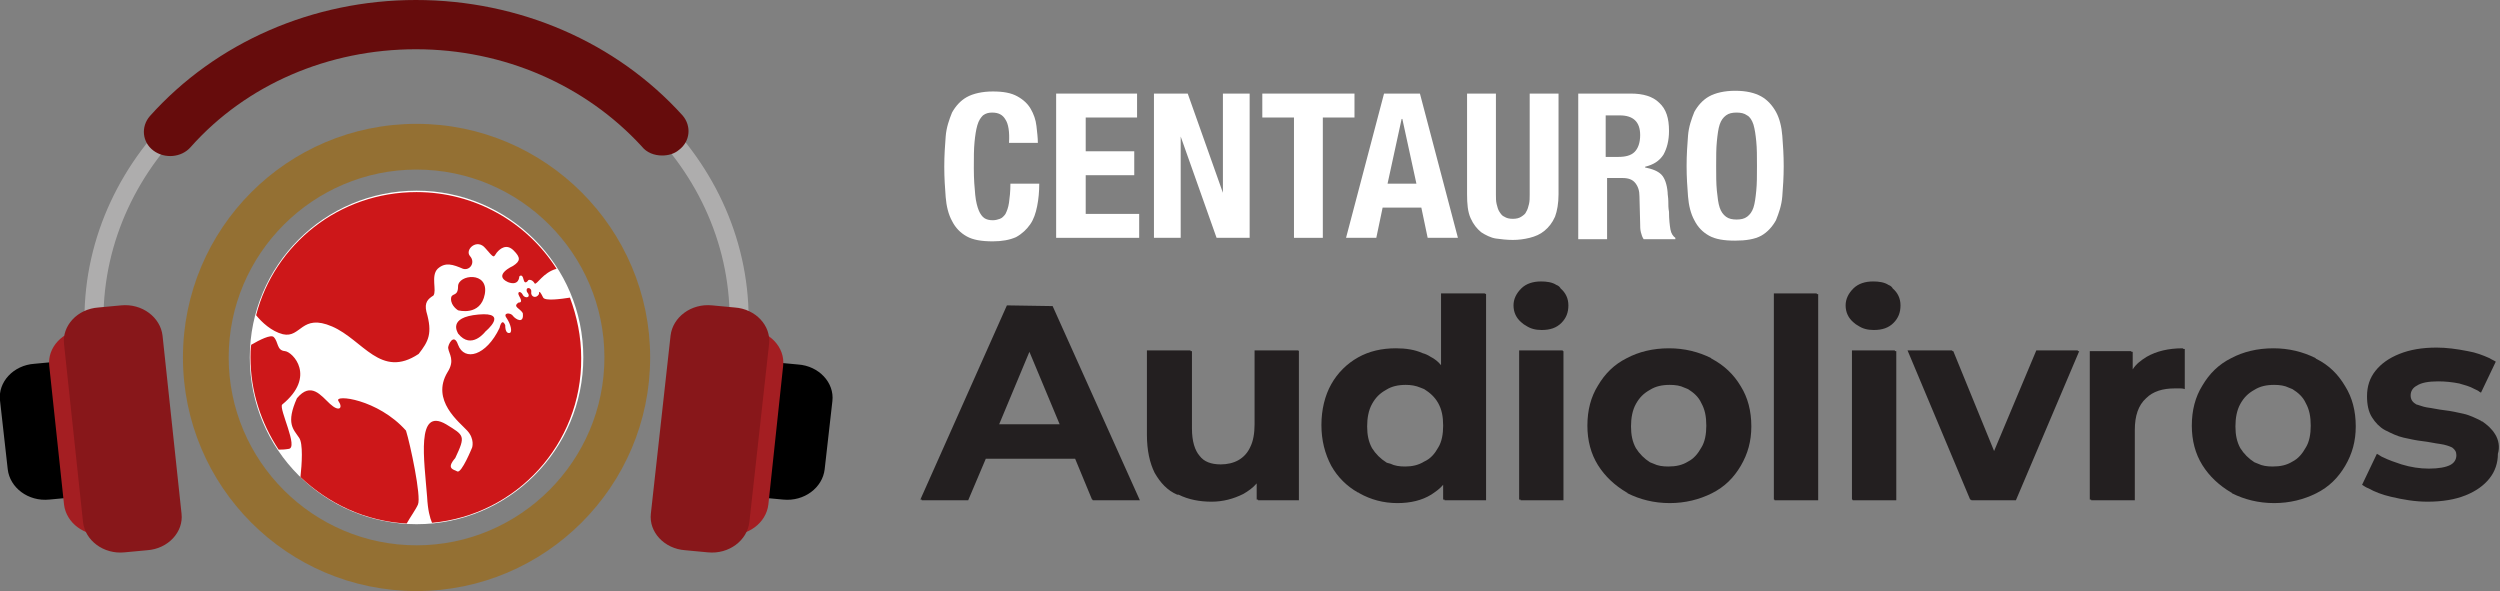 <?xml version="1.0" encoding="utf-8"?>
<!-- Generator: Adobe Illustrator 27.9.6, SVG Export Plug-In . SVG Version: 9.03 Build 54986)  -->
<svg version="1.1" id="Camada_1" xmlns="http://www.w3.org/2000/svg" xmlns:xlink="http://www.w3.org/1999/xlink" x="0px" y="0px"
	 viewBox="0 0 355.3 84" style="enable-background:new 0 0 355.3 84;" xml:space="preserve">
<rect x="0" y="0" width="355.3" height="84" fill="#808080" stroke="none"/>
<style type="text/css">
	.st0{fill:#FFFFFF;}
	.st1{fill:#231F20;}
	.st2{fill:#AEADAD;}
	.st3{fill:#660C0C;}
	.st4{fill:#A41E22;}
	.st5{fill:#88171A;}
	.st6{fill:#947033;}
	.st7{fill:#CD1719;}
</style>
<circle class="st0" cx="59.2" cy="50.8" r="23.7"/>
<g>
	<path class="st0" d="M142.9,17c-0.4-0.7-1-1-1.9-1c-0.5,0-0.9,0.1-1.3,0.4c-0.3,0.3-0.6,0.7-0.8,1.4s-0.3,1.4-0.4,2.4
		c-0.1,1-0.1,2.2-0.1,3.7c0,1.6,0.1,2.8,0.2,3.8c0.1,1,0.3,1.7,0.5,2.2c0.2,0.5,0.5,0.9,0.8,1.1c0.3,0.2,0.7,0.3,1.2,0.3
		c0.4,0,0.7-0.1,1-0.2c0.3-0.1,0.6-0.4,0.8-0.7c0.2-0.4,0.4-0.9,0.5-1.6c0.1-0.7,0.2-1.6,0.2-2.7h4.1c0,1.1-0.1,2.2-0.3,3.2
		c-0.2,1-0.5,1.9-1,2.6c-0.5,0.7-1.1,1.3-2,1.8c-0.9,0.4-2,0.6-3.3,0.6c-1.6,0-2.8-0.2-3.7-0.7c-0.9-0.5-1.6-1.2-2.1-2.2
		c-0.5-0.9-0.8-2.1-0.9-3.4c-0.1-1.3-0.2-2.7-0.2-4.3c0-1.6,0.1-3,0.2-4.3c0.1-1.3,0.5-2.4,0.9-3.4c0.5-0.9,1.2-1.7,2.1-2.2
		c0.9-0.5,2.2-0.8,3.7-0.8c1.5,0,2.6,0.2,3.5,0.7c0.9,0.5,1.5,1.1,1.9,1.8c0.4,0.7,0.7,1.5,0.8,2.4c0.1,0.9,0.2,1.7,0.2,2.4h-4.1
		C143.5,18.7,143.3,17.6,142.9,17"/>
</g>
<polygon class="st0" points="161.6,16.7 154.3,16.7 154.3,21.5 161.2,21.5 161.2,24.9 154.3,24.9 154.3,30.4 161.9,30.4 161.9,33.8 
	150.1,33.8 150.1,13.3 161.6,13.3 "/>
<polygon class="st0" points="173.8,27.4 173.8,27.4 173.8,13.3 177.6,13.3 177.6,33.8 172.9,33.8 167.8,19.4 167.8,19.4 167.8,33.8 
	164,33.8 164,13.3 168.8,13.3 "/>
<polygon class="st0" points="192.5,16.7 188,16.7 188,33.8 183.9,33.8 183.9,16.7 179.4,16.7 179.4,13.3 192.5,13.3 "/>
<path class="st0" d="M201.3,26.1l-2-9.2h-0.1l-2,9.2H201.3z M201.8,13.3l5.4,20.5h-4.3l-0.9-4.3h-5.5l-0.9,4.3h-4.3l5.4-20.5H201.8z
	"/>
<g>
	<path class="st0" d="M212.6,27.6c0,0.5,0,1,0.1,1.4c0.1,0.4,0.2,0.8,0.4,1.1c0.2,0.3,0.4,0.6,0.7,0.7c0.3,0.2,0.7,0.3,1.2,0.3
		c0.5,0,0.9-0.1,1.2-0.3c0.3-0.2,0.6-0.4,0.7-0.7c0.2-0.3,0.3-0.7,0.4-1.1c0.1-0.4,0.1-0.9,0.1-1.4V13.3h4.1v14.3
		c0,1.3-0.2,2.4-0.5,3.2c-0.4,0.9-0.9,1.5-1.5,2c-0.6,0.5-1.3,0.8-2.1,1c-0.8,0.2-1.6,0.3-2.4,0.3c-0.8,0-1.7-0.1-2.4-0.2
		s-1.5-0.5-2.1-0.9c-0.6-0.5-1.1-1.1-1.5-2c-0.4-0.9-0.5-2-0.5-3.4V13.3h4.1V27.6z"/>
	<path class="st0" d="M230,22.3c1,0,1.8-0.2,2.3-0.7c0.5-0.5,0.8-1.3,0.8-2.4c0-1.9-1-2.8-2.9-2.8h-2v5.9H230z M231.8,13.3
		c1.7,0,3.1,0.4,4,1.3c1,0.9,1.4,2.2,1.4,4c0,1.4-0.3,2.5-0.8,3.4c-0.6,0.9-1.4,1.4-2.6,1.7v0.1c1,0.2,1.8,0.5,2.3,1
		c0.5,0.5,0.8,1.4,0.9,2.5c0,0.4,0.1,0.8,0.1,1.3c0,0.5,0,1,0.1,1.5c0,1.1,0.1,1.9,0.2,2.5c0.1,0.6,0.4,1,0.7,1.2v0.2h-4.5
		c-0.2-0.3-0.3-0.6-0.4-1c-0.1-0.4-0.1-0.8-0.1-1.2l-0.1-3.9c0-0.8-0.2-1.4-0.6-1.9c-0.4-0.5-1-0.7-1.8-0.7h-2.2v8.7h-4.1V13.3
		H231.8z"/>
	<path class="st0" d="M244,27.1c0.1,1,0.2,1.8,0.4,2.4c0.2,0.6,0.5,1,0.9,1.3s0.9,0.4,1.5,0.4c0.6,0,1.1-0.1,1.5-0.4
		c0.4-0.3,0.7-0.7,0.9-1.3c0.2-0.6,0.3-1.4,0.4-2.4c0.1-1,0.1-2.1,0.1-3.5c0-1.4,0-2.5-0.1-3.5s-0.2-1.7-0.4-2.4
		c-0.2-0.6-0.5-1.1-0.9-1.3c-0.4-0.3-0.9-0.4-1.5-0.4c-0.6,0-1.1,0.1-1.5,0.4c-0.4,0.3-0.7,0.7-0.9,1.3c-0.2,0.6-0.3,1.4-0.4,2.4
		c-0.1,1-0.1,2.1-0.1,3.5C243.9,24.9,243.9,26.1,244,27.1 M239.9,19.3c0.1-1.3,0.5-2.4,0.9-3.4c0.5-0.9,1.2-1.7,2.1-2.2
		s2.2-0.8,3.7-0.8c1.6,0,2.8,0.3,3.7,0.8c0.9,0.5,1.6,1.3,2.1,2.2c0.5,0.9,0.8,2.1,0.9,3.4c0.1,1.3,0.2,2.7,0.2,4.3
		c0,1.6-0.1,3-0.2,4.3c-0.1,1.3-0.5,2.4-0.9,3.4c-0.5,0.9-1.2,1.7-2.1,2.2c-0.9,0.5-2.2,0.7-3.7,0.7c-1.6,0-2.8-0.2-3.7-0.7
		s-1.6-1.2-2.1-2.2c-0.5-0.9-0.8-2.1-0.9-3.4c-0.1-1.3-0.2-2.7-0.2-4.3C239.7,22,239.8,20.6,239.9,19.3"/>
</g>
<g>
	<path class="st1" d="M184.5,49.8h-6.2v10.5c0,1.3-0.2,2.4-0.6,3.2c-0.4,0.9-1,1.5-1.7,1.9c-0.7,0.4-1.6,0.6-2.5,0.6
		c-0.7,0-1.3-0.1-1.8-0.3c-0.5-0.2-0.9-0.5-1.2-0.9c-0.7-0.8-1.1-2.1-1.1-3.9V49.9h-0.2v-0.1h-6.2v12c0,2.2,0.4,4,1.1,5.4
		c0.8,1.4,1.8,2.5,3.2,3.1c0,0,0.1,0,0.1,0c0,0,0,0,0.1,0c1.4,0.7,3,1,4.7,1c1.6,0,3.1-0.4,4.5-1.1c0.7-0.4,1.4-0.9,1.9-1.5V71h0.2
		v0.1h5.8V49.9L184.5,49.8L184.5,49.8z"/>
	<path class="st1" d="M211,41.7h-6.2v10.2c-0.4-0.5-0.9-0.9-1.5-1.2c-0.3-0.2-0.7-0.4-1.1-0.5c-1.1-0.5-2.4-0.7-3.8-0.7
		c-2,0-3.8,0.4-5.4,1.3c-1.6,0.9-2.9,2.2-3.8,3.8c-0.9,1.6-1.4,3.6-1.4,5.8c0,2.2,0.5,4.1,1.4,5.8c0.9,1.6,2.2,2.9,3.8,3.8
		c0.1,0,0.1,0,0.2,0.1c0,0,0,0,0,0c1.6,0.9,3.4,1.4,5.4,1.4c1.9,0,3.5-0.4,4.8-1.2c0.6-0.4,1.2-0.8,1.7-1.4V71h0.2v0.1h5.9V41.8
		L211,41.7L211,41.7z M197,65.7c-0.8-0.5-1.5-1.2-2-2c-0.5-0.9-0.7-1.9-0.7-3.1c0-1.2,0.2-2.3,0.7-3.2c0.5-0.9,1.1-1.5,2-2
		c0.8-0.5,1.7-0.7,2.8-0.7c0.7,0,1.4,0.1,2.1,0.4c0.2,0.1,0.3,0.1,0.5,0.2c0.8,0.5,1.5,1.1,2,2c0.5,0.9,0.7,1.9,0.7,3.2
		c0,1.2-0.2,2.3-0.7,3.1c-0.5,0.9-1.1,1.6-2,2c-0.8,0.5-1.7,0.7-2.7,0.7c-0.8,0-1.5-0.1-2.1-0.4C197.3,65.8,197.1,65.8,197,65.7z"/>
	<polygon class="st1" points="222.1,49.8 215.9,49.8 215.9,71 216.1,71 216.1,71.1 222.2,71.1 222.2,49.9 222.1,49.9 	"/>
	<polygon class="st1" points="258.2,41.7 252.1,41.7 252.1,71 252.2,71 252.2,71.1 258.4,71.1 258.4,41.8 258.2,41.8 	"/>
	<polygon class="st1" points="269.3,49.8 263.2,49.8 263.2,71 263.3,71 263.3,71.1 269.5,71.1 269.5,49.9 269.3,49.9 	"/>
	<polygon class="st1" points="295.3,49.8 289.4,49.8 283.4,64.1 277.6,49.9 277.5,49.9 277.4,49.8 271.1,49.8 280,71 280.1,71 
		280.2,71.1 286.5,71.1 295.5,49.9 295.3,49.9 	"/>
	<path class="st1" d="M310.2,49.5c-2,0-3.7,0.4-5.1,1.2c-0.8,0.5-1.5,1-2,1.8v-2.5h-0.2v-0.1h-5.9V71h0.2v0.1h6.2v-10
		c0-2,0.5-3.5,1.6-4.5c1-1,2.4-1.4,4.1-1.4c0.2,0,0.5,0,0.7,0c0.2,0,0.4,0,0.7,0.1v-5.7C310.3,49.6,310.3,49.6,310.2,49.5
		L310.2,49.5z"/>
	<path class="st1" d="M149.5,43.5L149.5,43.5l-6.4-0.1L130.8,71h0.2l0,0.1h6.6l2.5-5.9h12.7l2.4,5.8h0.1l0,0.1h6.7l-12.4-27.6H149.5
		z M150.6,60.3h-8.6l4.3-10.3L150.6,60.3z"/>
	<path class="st1" d="M221.2,40.5c-0.6-0.4-1.4-0.5-2.2-0.5c-1.1,0-2.1,0.3-2.8,1c-0.7,0.7-1.1,1.5-1.1,2.4c0,1,0.4,1.8,1.1,2.4
		c0.2,0.2,0.5,0.4,0.7,0.5c0.6,0.4,1.3,0.6,2.2,0.6c1.2,0,2.1-0.3,2.8-1c0.7-0.7,1-1.5,1-2.5c0-1-0.4-1.8-1.1-2.4
		C221.7,40.8,221.5,40.6,221.2,40.5z"/>
	<path class="st1" d="M243.3,51c0,0-0.1,0-0.1-0.1c0,0,0,0,0,0c-1.8-0.9-3.8-1.4-6-1.4c-2.3,0-4.3,0.5-6,1.4
		c-1.8,0.9-3.1,2.2-4.1,3.9c-1,1.6-1.5,3.5-1.5,5.7c0,2.1,0.5,4,1.5,5.6c1,1.6,2.4,2.9,4.1,3.9c0,0,0.1,0,0.1,0.1c0,0,0,0,0,0
		c1.8,0.9,3.8,1.4,6,1.4c2.2,0,4.2-0.5,6-1.4c1.8-0.9,3.1-2.2,4.1-3.9s1.5-3.5,1.5-5.6c0-2.2-0.5-4.1-1.5-5.7
		C246.4,53.2,245,51.9,243.3,51z M234.5,65.7c-0.8-0.5-1.5-1.2-2-2c-0.5-0.9-0.7-1.9-0.7-3.1c0-1.2,0.2-2.3,0.7-3.2
		c0.5-0.9,1.1-1.5,2-2c0.8-0.5,1.7-0.7,2.8-0.7c0.8,0,1.5,0.1,2.1,0.4c0.2,0.1,0.3,0.1,0.5,0.2c0.8,0.5,1.5,1.1,1.9,2
		c0.5,0.9,0.7,1.9,0.7,3.2c0,1.2-0.2,2.3-0.7,3.1c-0.5,0.9-1.1,1.6-1.9,2c-0.8,0.5-1.7,0.7-2.8,0.7c-0.8,0-1.5-0.1-2.1-0.4
		C234.8,65.8,234.7,65.8,234.5,65.7z"/>
	<path class="st1" d="M268.4,40.5c-0.6-0.4-1.4-0.5-2.2-0.5c-1.1,0-2.1,0.3-2.8,1c-0.7,0.7-1.1,1.5-1.1,2.4c0,1,0.4,1.8,1.1,2.4
		c0.2,0.2,0.5,0.4,0.7,0.5c0.6,0.4,1.3,0.6,2.2,0.6c1.2,0,2.1-0.3,2.8-1c0.7-0.7,1-1.5,1-2.5c0-1-0.4-1.8-1.1-2.4
		C268.9,40.8,268.7,40.6,268.4,40.5z"/>
	<path class="st1" d="M329.2,51c0,0-0.1,0-0.1-0.1c0,0,0,0,0,0c-1.8-0.9-3.8-1.4-6-1.4c-2.3,0-4.3,0.5-6,1.4
		c-1.8,0.9-3.1,2.2-4.1,3.9c-1,1.6-1.5,3.5-1.5,5.7c0,2.1,0.5,4,1.5,5.6c1,1.6,2.4,2.9,4.1,3.9c0,0,0.1,0,0.1,0.1c0,0,0,0,0,0
		c1.8,0.9,3.8,1.4,6,1.4c2.2,0,4.2-0.5,6-1.4c1.8-0.9,3.1-2.2,4.1-3.9s1.5-3.5,1.5-5.6c0-2.2-0.5-4.1-1.5-5.7
		C332.3,53.2,331,51.9,329.2,51z M320.4,65.7c-0.8-0.5-1.5-1.2-2-2c-0.5-0.9-0.7-1.9-0.7-3.1c0-1.2,0.2-2.3,0.7-3.2
		c0.5-0.9,1.1-1.5,2-2c0.8-0.5,1.7-0.7,2.8-0.7c0.8,0,1.5,0.1,2.1,0.4c0.2,0.1,0.3,0.1,0.5,0.2c0.8,0.5,1.5,1.1,1.9,2
		c0.5,0.9,0.7,1.9,0.7,3.2c0,1.2-0.2,2.3-0.7,3.1c-0.5,0.9-1.1,1.6-1.9,2c-0.8,0.5-1.7,0.7-2.8,0.7c-0.8,0-1.5-0.1-2.1-0.4
		C320.7,65.8,320.6,65.8,320.4,65.7z"/>
	<path class="st1" d="M354.6,61.7c-0.5-0.8-1.1-1.3-1.8-1.8c-0.1,0-0.1,0-0.2-0.1c0,0,0,0,0,0c-0.8-0.4-1.6-0.8-2.5-1
		c-0.9-0.2-1.8-0.4-2.7-0.5c-0.9-0.1-1.7-0.3-2.5-0.4c-0.6-0.1-1-0.3-1.4-0.4c-0.1,0-0.2-0.1-0.2-0.1c-0.5-0.3-0.7-0.7-0.7-1.2
		c0-0.6,0.3-1.1,0.9-1.4c0.6-0.4,1.6-0.6,3-0.6c1,0,2,0.1,3,0.3c0.7,0.2,1.5,0.4,2.2,0.8c0.2,0.1,0.5,0.2,0.7,0.4l0,0
		c0.1,0,0.1,0.1,0.2,0.1l2.1-4.4c-0.3-0.2-0.6-0.3-0.9-0.5c-0.9-0.4-1.9-0.8-3.1-1c-1.5-0.3-3-0.5-4.4-0.5c-2.1,0-3.8,0.3-5.3,0.9
		c-1.5,0.6-2.6,1.4-3.4,2.4c-0.8,1-1.2,2.2-1.2,3.6c0,1.2,0.2,2.2,0.7,3c0.5,0.8,1.1,1.4,1.8,1.8c0.1,0,0.1,0.1,0.2,0.1c0,0,0,0,0,0
		c0.8,0.4,1.6,0.8,2.5,1c0.9,0.2,1.8,0.4,2.7,0.5c0.9,0.1,1.7,0.3,2.5,0.4c0.7,0.1,1.3,0.3,1.7,0.5c0.4,0.3,0.6,0.6,0.6,1.1
		c0,0.6-0.3,1.1-0.9,1.4c-0.6,0.3-1.6,0.5-3,0.5c-1.3,0-2.6-0.2-3.9-0.6c-0.9-0.3-1.8-0.6-2.6-1c-0.3-0.1-0.5-0.3-0.7-0.4l0,0
		c-0.1,0-0.1-0.1-0.2-0.1l-2.1,4.4c0.3,0.2,0.6,0.4,0.9,0.5c0.9,0.5,1.9,0.9,3.2,1.2c1.7,0.4,3.4,0.7,5.2,0.7c2.1,0,3.9-0.3,5.4-0.9
		c1.5-0.6,2.6-1.4,3.4-2.4c0.8-1,1.2-2.2,1.2-3.5C355.3,63.5,355.1,62.5,354.6,61.7z"/>
</g>
<g>
	<path class="st2" d="M105.1,55.1l-2.6-0.5c0.8-3,1.2-6.1,1.2-9.2c0-22.4-20-40.6-44.5-40.6c-24.6,0-44.5,18.2-44.5,40.6
		c0,3.1,0.4,6.1,1.1,9.1l-2.6,0.5c-0.8-3.1-1.2-6.4-1.2-9.6c0-23.7,21.2-43,47.2-43c26,0,47.2,19.3,47.2,43
		C106.3,48.6,105.9,51.9,105.1,55.1"/>
	<path class="st3" d="M94.1,22.1c-1.1,0-2.2-0.4-2.9-1.3C83.2,12.1,71.6,7,59.1,7c-12.4,0-24.1,5-32,13.9c-1.3,1.5-3.7,1.7-5.3,0.5
		c-1.6-1.2-1.8-3.4-0.5-4.9C30.7,6,44.5,0,59.1,0C73.8,0,87.6,6,97,16.4c1.3,1.5,1.1,3.7-0.5,4.9C95.8,21.9,94.9,22.1,94.1,22.1"/>
	<path d="M108.1,70.7l3.2,0.3c3,0.3,5.6-1.7,5.9-4.3l1.1-9.7c0.3-2.6-1.9-5-4.9-5.2l-3.2-0.3c-3-0.3-5.6,1.7-5.9,4.3l-1.1,9.7
		C102.9,68.1,105.1,70.4,108.1,70.7"/>
	<path class="st4" d="M100.1,75.7l3.2,0.3c3,0.3,5.6-1.7,5.9-4.3l2.1-19.7c0.3-2.6-1.9-5-4.9-5.2l-3.2-0.3c-3-0.3-5.6,1.7-5.9,4.3
		l-2.1,19.7C94.9,73.1,97.1,75.4,100.1,75.7"/>
	<path class="st5" d="M97.4,78.2l3.2,0.3c3,0.3,5.6-1.7,5.9-4.3l2.8-25.3c0.3-2.6-1.9-5-4.9-5.2l-3.2-0.3c-3-0.3-5.6,1.7-5.9,4.3
		L92.5,73C92.2,75.6,94.4,78,97.4,78.2"/>
	<path d="M10.2,70.7L7,71c-3,0.3-5.6-1.7-5.9-4.3L0,56.9c-0.3-2.6,1.9-5,4.9-5.2l3.2-0.3c3-0.3,5.6,1.7,5.9,4.3l1.1,9.7
		C15.4,68.1,13.2,70.4,10.2,70.7"/>
	<path class="st4" d="M18.2,75.7L15,76c-3,0.3-5.6-1.7-5.9-4.3L7,52c-0.3-2.6,1.9-5,4.9-5.2l3.2-0.3c3-0.3,5.6,1.7,5.9,4.3l2.1,19.7
		C23.4,73.1,21.2,75.4,18.2,75.7"/>
	<path class="st5" d="M20.9,78.2l-3.2,0.3c-3,0.3-5.6-1.7-5.9-4.3L9.1,48.9c-0.3-2.6,1.9-5,4.9-5.2l3.2-0.3c3-0.3,5.6,1.7,5.9,4.3
		L25.8,73C26.1,75.6,23.9,78,20.9,78.2"/>
</g>
<path class="st6" d="M59.2,17.6C40.8,17.6,26,32.5,26,50.8S40.8,84,59.2,84c18.3,0,33.2-14.9,33.2-33.2S77.5,17.6,59.2,17.6z
	 M59.2,77.5c-14.7,0-26.7-12-26.7-26.7s12-26.7,26.7-26.7c14.7,0,26.7,12,26.7,26.7S73.9,77.5,59.2,77.5z"/>
<path class="st7" d="M41,63.8c-0.6,0.1-1,0.1-1.4,0.1c-2.5-3.8-4-8.3-4-13.1c0-0.6,0-1.2,0.1-1.8c1.2-0.7,2.8-1.5,3.2-1.1
	c0.7,0.7,0.4,1.9,1.6,2c1.1,0.1,4.5,3.6-0.4,7.6C39.6,58.1,42.5,63.7,41,63.8z M59.4,71.7c-0.3,0.7-1.1,1.8-1.6,2.7
	c-5.8-0.3-11.1-2.8-15.1-6.6c0.2-1.8,0.4-4.8-0.2-5.6c-0.8-1.2-1.9-2-0.3-5.6c2-2.4,3.4-0.4,4.7,0.8s1.9,0.6,1.2-0.4
	c-0.7-1,5.6-0.3,9.6,4.2C58.3,63.1,59.9,70.6,59.4,71.7z M47.2,46.4c-4.4-1.9-4.4,1.7-7,1.1c-1.6-0.4-3-1.7-3.8-2.7
	C39,34.7,48.2,27.3,59.2,27.3c8.3,0,15.7,4.3,19.9,10.9c-1.9,0.5-2.8,2.3-3.1,2.1c-0.4-0.7-0.9-0.5-0.9-0.5s-0.5,0.8-0.7-0.1
	c-0.2-0.9-0.6-0.4-0.6-0.4s0,1.4-1.6,0.8c-2.2-1,0.7-2.3,0.7-2.3c1.1-0.7,1.1-1.2,0.1-2.2c-1-1-1.9-0.3-2.4,0.3
	c-0.5,0.7-0.3,0.9-1.6-0.6c-1.2-1.5-3,0.2-2.2,1.1c0.8,0.9,0,2.1-1,1.8c-1.4-0.6-2.5-1-3.6,0c-1,1-0.1,3.1-0.6,3.8
	c-0.8,0.5-1.3,1-1,2.3c0.9,3.1,0.3,4.2-1.1,6C54.1,53.9,51.6,48.3,47.2,46.4z M68,44.7c4.4-0.4,1,2.4,1,2.4s-2,2.7-3.9,0.3
	C65.1,47.3,63.5,45.1,68,44.7z M64.1,42.5c0-1,1-0.2,1-1.8c0-1.7,4.4-2.2,3.8,1.1c-0.6,3.2-3.8,2.3-3.8,2.3S64.1,43.5,64.1,42.5z
	 M61.4,74.3c-0.3-0.7-0.6-1.8-0.7-3.7c-0.4-5.2-1.6-12.8,2.7-10.3c2.6,1.6,2.8,1.6,1.3,4.8c-1.3,1.5-0.3,1.6,0.3,1.9
	c0.6,0.3,2.1-3.4,2.1-3.4s0.4-1.2-0.7-2.4c-1.1-1.2-5.2-4.3-2.8-8.3c1.1-1.7,0.2-2.6,0.1-3.4c-0.1-0.4,0.8-2.3,1.4-0.5
	c0.9,2.4,4,1.6,5.9-2.4c0,0,0.3-1.5,0.8-0.4c0,1.1,0.4,1.2,0.7,1.1c0.3-0.2,0.1-1.2-0.5-2.1c-0.6-0.8,0.6-0.8,0.9-0.3
	c0.4,0.5,1.6,1.2,1.4-0.4c-0.4-0.7-1.5-0.9-0.6-1.5c0.4,0,0.5-0.2,0.1-0.9c-0.4-0.7,0.2-0.8,0.5-0.2c0.3,0.6,1.3,0.4,0.6-0.4
	c-0.3-0.8,0.7-0.7,0.6,0c-0.1,0.7,0.7,1,1.1,0.3c0-0.6,0.2-0.3,0.6,0.5c0.3,0.5,2.5,0.2,3.8,0c1,2.7,1.6,5.5,1.6,8.6
	C82.7,63.1,73.4,73.2,61.4,74.3z"/>
</svg>
